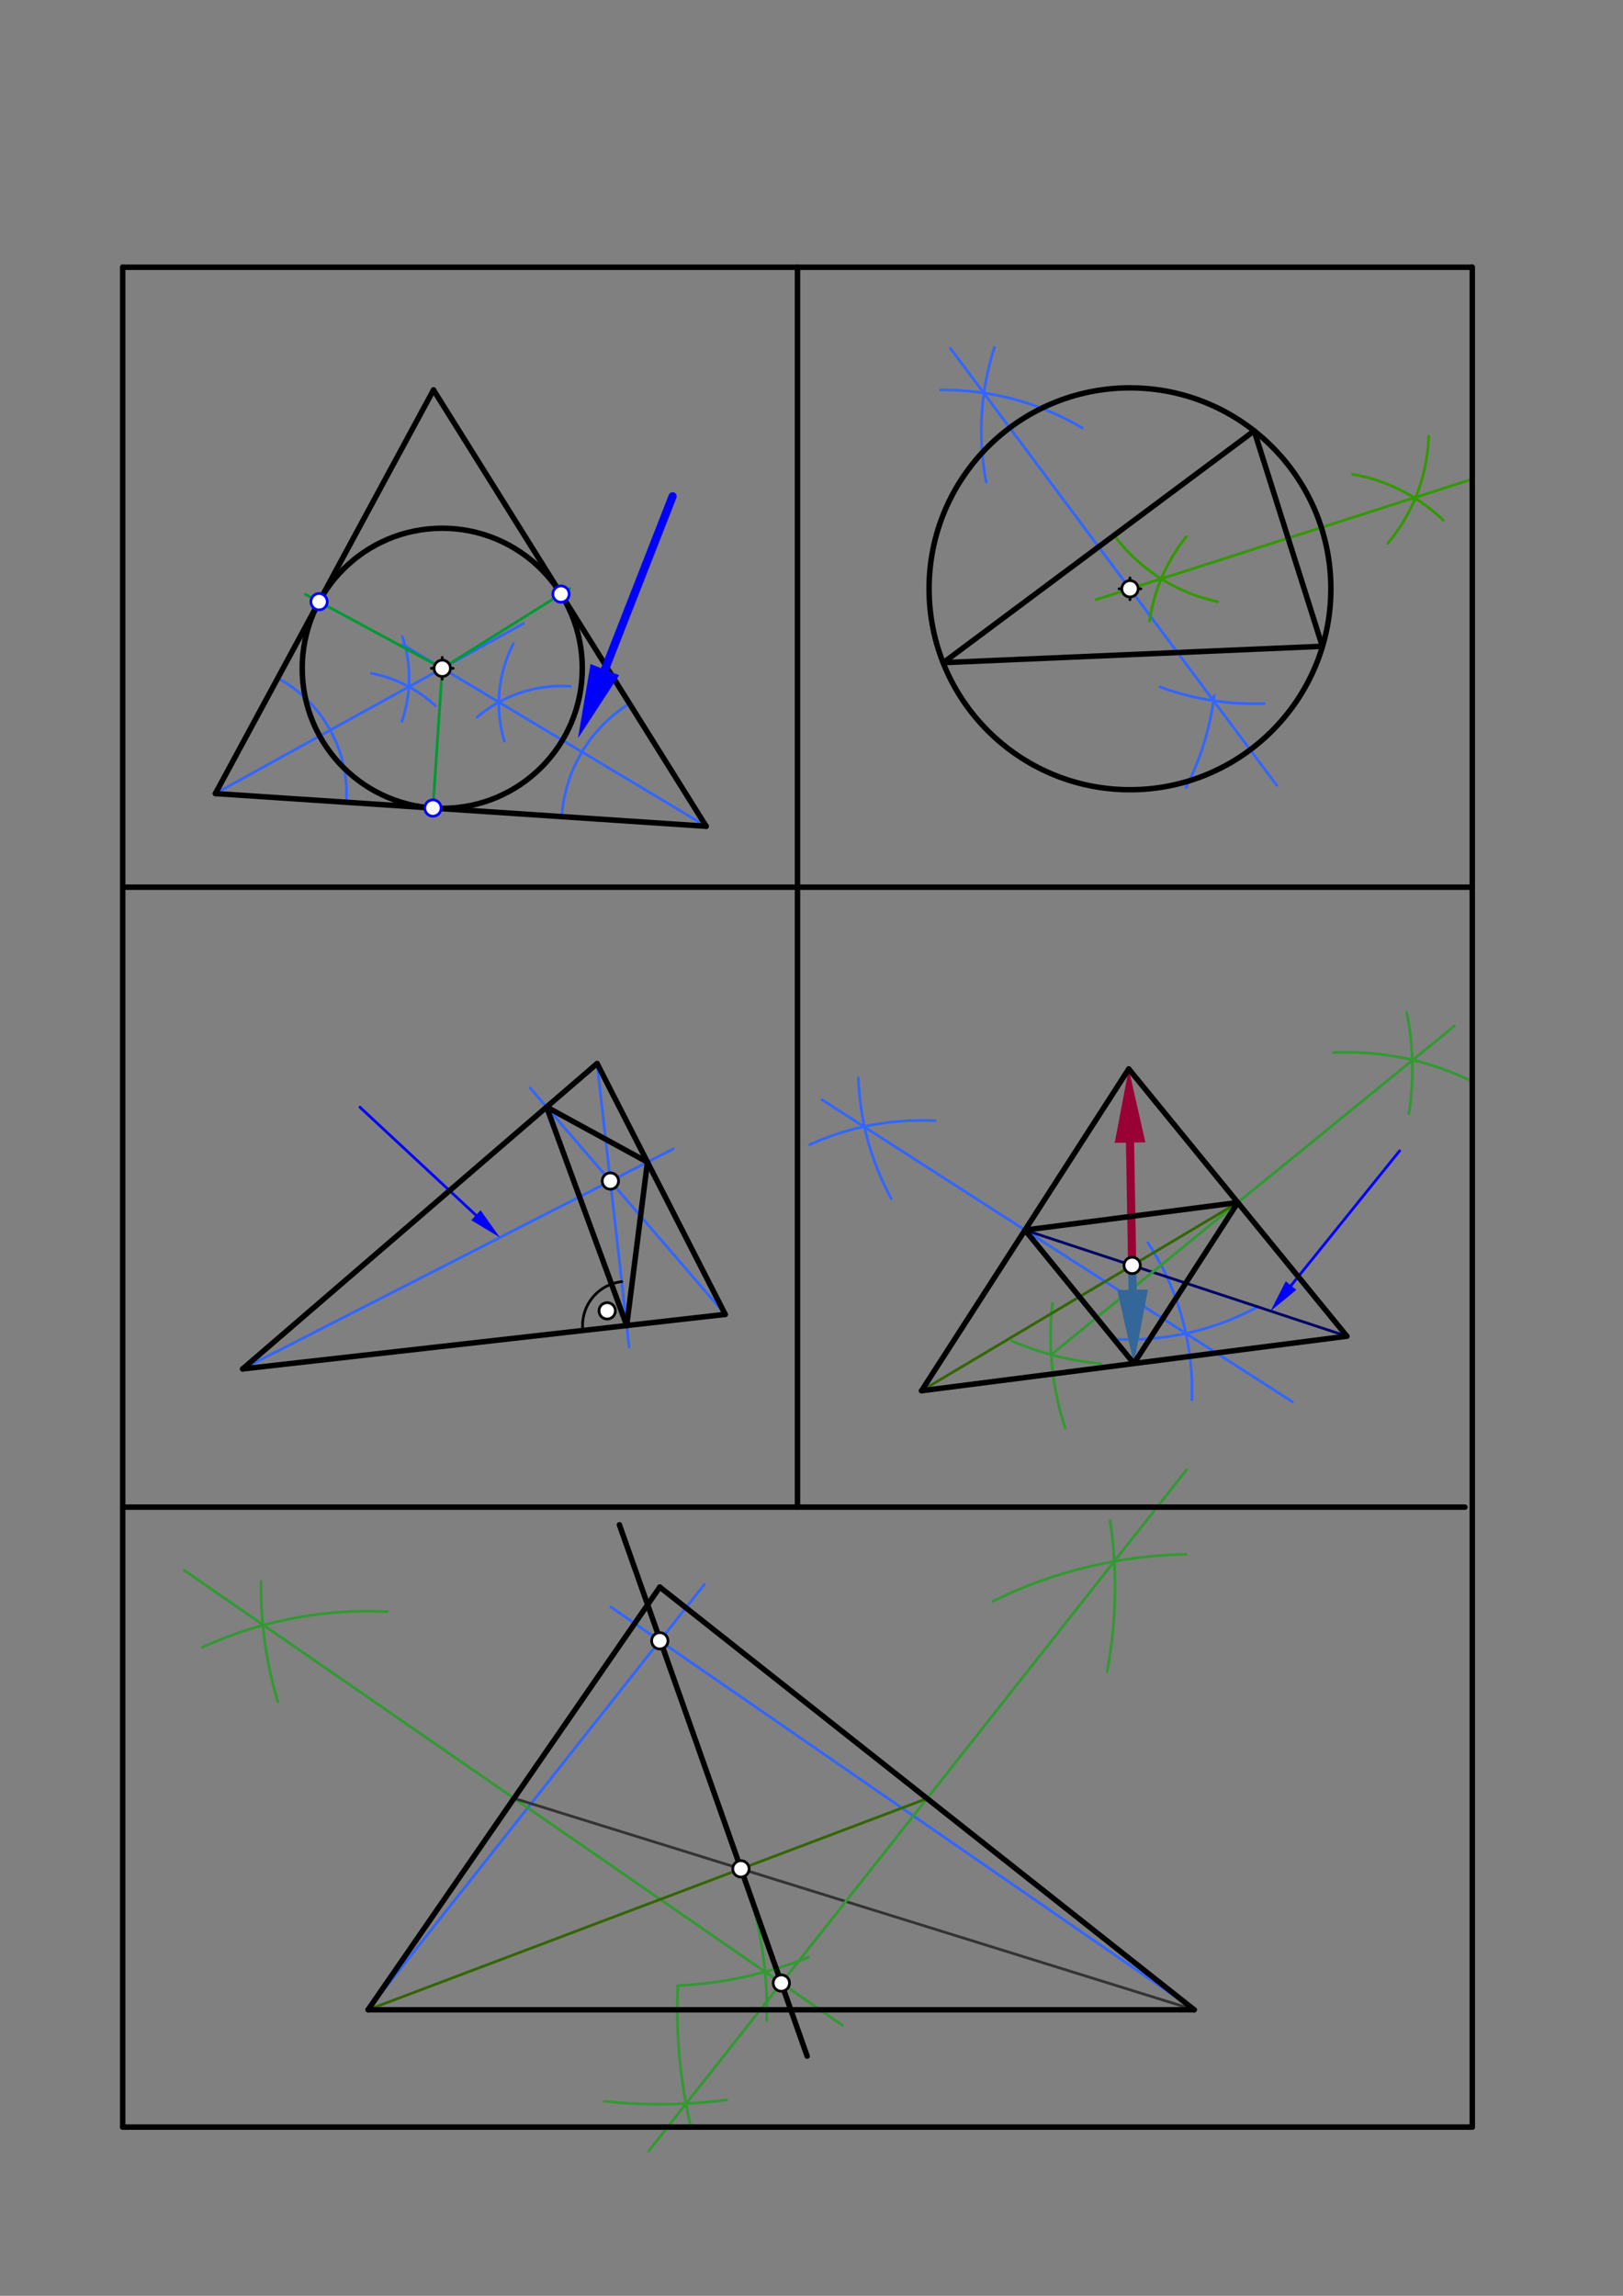 <svg xmlns="http://www.w3.org/2000/svg" class="svg--816" height="100%" preserveAspectRatio="xMidYMid meet" viewBox="0 0 595.276 841.89" width="100%"><rect x="0" y="0" width="595.276" height="841.89" fill="#808080" stroke="none"/><defs><marker id="marker-arrow" markerHeight="16" markerUnits="userSpaceOnUse" markerWidth="24" orient="auto-start-reverse" refX="24" refY="4" viewBox="0 0 24 8"><path d="M 0 0 L 24 4 L 0 8 z" stroke="inherit"></path></marker></defs><g class="aux-layer--949"><g class="element--733"><path d="M 127 294.2 A 48.107 48.107 0 0 0 101.875 248.68" fill="none" stroke="#3366ff" stroke-dasharray="none" stroke-linecap="round" stroke-width="1"></path></g><g class="element--733"><path d="M 147.597 233.458 A 48.189 48.189 0 0 1 147.396 264.494" fill="none" stroke="#3366ff" stroke-dasharray="none" stroke-linecap="round" stroke-width="1"></path></g><g class="element--733"><path d="M 159.671 258.777 A 48.189 48.189 0 0 0 136.237 246.905" fill="none" stroke="#3366ff" stroke-dasharray="none" stroke-linecap="round" stroke-width="1"></path></g><g class="element--733"><line stroke="#3366ff" stroke-dasharray="none" stroke-linecap="round" stroke-width="1" x1="79" x2="192" y1="291" y2="228.63"></line></g><g class="element--733"><path d="M 230.875 258 A 53.066 53.066 0 0 0 206.051 299.47" fill="none" stroke="#3366ff" stroke-dasharray="none" stroke-linecap="round" stroke-width="1"></path></g><g class="element--733"><path d="M 175 263 A 47.898 47.898 0 0 1 209.22 251.677" fill="none" stroke="#3366ff" stroke-dasharray="none" stroke-linecap="round" stroke-width="1"></path></g><g class="element--733"><path d="M 188.305 236.028 A 47.906 47.906 0 0 0 185.006 271.818" fill="none" stroke="#3366ff" stroke-dasharray="none" stroke-linecap="round" stroke-width="1"></path></g><g class="element--733"><line stroke="#3366ff" stroke-dasharray="none" stroke-linecap="round" stroke-width="1" x1="259" x2="147.597" y1="303" y2="236.327"></line></g><g class="element--733"><line stroke="#009933" stroke-dasharray="none" stroke-linecap="round" stroke-width="1" x1="162.21" x2="158.748" y1="245.073" y2="297"></line></g><g class="element--733"><line stroke="#009933" stroke-dasharray="none" stroke-linecap="round" stroke-width="1" x1="162.21" x2="112" y1="245.073" y2="217.932"></line></g><g class="element--733"><line stroke="#009933" stroke-dasharray="none" stroke-linecap="round" stroke-width="1" x1="162.21" x2="209" y1="245.073" y2="215.829"></line></g><g class="element--733"><path d="M 345 143 A 100.005 100.005 0 0 1 396.935 156.938" fill="none" stroke="#3366ff" stroke-dasharray="none" stroke-linecap="round" stroke-width="1"></path></g><g class="element--733"><path d="M 364.749 127.344 A 100.063 100.063 0 0 0 361.714 176.774" fill="none" stroke="#3366ff" stroke-dasharray="none" stroke-linecap="round" stroke-width="1"></path></g><g class="element--733"><path d="M 445.333 255.068 A 100.063 100.063 0 0 1 434.994 288.745" fill="none" stroke="#3366ff" stroke-dasharray="none" stroke-linecap="round" stroke-width="1"></path></g><g class="element--733"><path d="M 463.67 257.996 A 100.063 100.063 0 0 1 425.449 251.909" fill="none" stroke="#3366ff" stroke-dasharray="none" stroke-linecap="round" stroke-width="1"></path></g><g class="element--733"><line stroke="#3366ff" stroke-dasharray="none" stroke-linecap="round" stroke-width="1" x1="348.573" x2="468.277" y1="127.704" y2="288"></line></g><g class="element--733"><path d="M 524 160 A 64.031 64.031 0 0 1 508.953 199.274" fill="none" stroke="#339900" stroke-dasharray="none" stroke-linecap="round" stroke-width="1"></path></g><g class="element--733"><path d="M 529.385 190.804 A 64.063 64.063 0 0 0 496.07 173.901" fill="none" stroke="#339900" stroke-dasharray="none" stroke-linecap="round" stroke-width="1"></path></g><g class="element--733"><path d="M 446.668 220.66 A 64.063 64.063 0 0 1 408.642 196.293" fill="none" stroke="#339900" stroke-dasharray="none" stroke-linecap="round" stroke-width="1"></path></g><g class="element--733"><path d="M 435.071 196.861 A 64.063 64.063 0 0 0 421.612 227.728" fill="none" stroke="#339900" stroke-dasharray="none" stroke-linecap="round" stroke-width="1"></path></g><g class="element--733"><line stroke="#339900" stroke-dasharray="none" stroke-linecap="round" stroke-width="1" x1="540.222" x2="402" y1="175.63" y2="219.902"></line></g><g class="element--733"><line stroke="#3366ff" stroke-dasharray="none" stroke-linecap="round" stroke-width="1" x1="219" x2="230.751" y1="390" y2="494"></line></g><g class="element--733"><path d="M 228.04 470 A 16.186 16.186 0 0 0 213.773 487.901" fill="none" stroke="#000000" stroke-dasharray="none" stroke-linecap="round" stroke-width="1"></path></g><g class="element--733"><line stroke="#3366ff" stroke-dasharray="none" stroke-linecap="round" stroke-width="1" x1="89" x2="247" y1="502" y2="421.283"></line></g><g class="element--733"><line stroke="#3366ff" stroke-dasharray="none" stroke-linecap="round" stroke-width="1" x1="266" x2="194.492" y1="482" y2="399"></line></g><g class="element--733"><line stroke="#0000ff" stroke-dasharray="none" stroke-linecap="round" stroke-width="1" x1="132" x2="174.566" y1="406" y2="445.623"></line><path d="M183.35,453.799 l12,2.5 l0,-5 z" fill="#0000ff" stroke="#0000ff" stroke-width="0" transform="rotate(222.949, 183.35, 453.799)"></path></g><g class="element--733"><path d="M 343 411 A 99.126 99.126 0 0 0 296.981 419.759" fill="none" stroke="#3366ff" stroke-dasharray="none" stroke-linecap="round" stroke-width="1"></path></g><g class="element--733"><path d="M 314.84 395.233 A 99.213 99.213 0 0 0 326.902 439.508" fill="none" stroke="#3366ff" stroke-dasharray="none" stroke-linecap="round" stroke-width="1"></path></g><g class="element--733"><path d="M 421.038 455.706 A 99.213 99.213 0 0 1 437.159 513.269" fill="none" stroke="#3366ff" stroke-dasharray="none" stroke-linecap="round" stroke-width="1"></path></g><g class="element--733"><path d="M 461.431 479.14 A 99.213 99.213 0 0 1 410.035 491.133" fill="none" stroke="#3366ff" stroke-dasharray="none" stroke-linecap="round" stroke-width="1"></path></g><g class="element--733"><line stroke="#3366ff" stroke-dasharray="none" stroke-linecap="round" stroke-width="1" x1="301.45" x2="474" y1="403.248" y2="514.042"></line></g><g class="element--733"><line stroke="#000066" stroke-dasharray="none" stroke-linecap="round" stroke-width="1" x1="375.947" x2="494" y1="451.082" y2="490"></line></g><g class="element--733"><line stroke="#0000ff" stroke-dasharray="none" stroke-linecap="round" stroke-width="1" x1="513.35" x2="473.529" y1="422" y2="471.425"></line><path d="M466,480.769 l12,2.5 l0,-5 z" fill="#0000ff" stroke="#0000ff" stroke-width="0" transform="rotate(308.858, 466, 480.769)"></path></g><g class="element--733"><path d="M 489 386 A 104.12 104.12 0 0 1 539.766 396.478" fill="none" stroke="#339933" stroke-dasharray="none" stroke-linecap="round" stroke-width="1"></path></g><g class="element--733"><path d="M 515.956 371.324 A 104.031 104.031 0 0 1 516.725 408.436" fill="none" stroke="#339933" stroke-dasharray="none" stroke-linecap="round" stroke-width="1"></path></g><g class="element--733"><path d="M 386 478 A 108.665 108.665 0 0 0 390.682 523.665" fill="none" stroke="#339933" stroke-dasharray="none" stroke-linecap="round" stroke-width="1"></path></g><g class="element--733"><path d="M 370.998 491.687 A 108.567 108.567 0 0 0 403.707 500.078" fill="none" stroke="#339933" stroke-dasharray="none" stroke-linecap="round" stroke-width="1"></path></g><g class="element--733"><line stroke="#339933" stroke-dasharray="none" stroke-linecap="round" stroke-width="1" x1="533.429" x2="386.218" y1="376.255" y2="496.225"></line></g><g class="element--733"><line stroke="#336600" stroke-dasharray="none" stroke-linecap="round" stroke-width="1" x1="453.993" x2="338" y1="440.991" y2="510"></line></g><g class="element--733"><line stroke="#336600" stroke-dasharray="none" stroke-linecap="round" stroke-width="1" x1="414" x2="415.877" y1="392" y2="500"></line></g><g class="element--733"><line stroke="#990033" stroke-dasharray="none" stroke-linecap="round" stroke-width="3" x1="415.252" x2="414.469" y1="464.04" y2="418.996"></line><path d="M414,392 l27,5.625 l0,-11.25 z" fill="#990033" stroke="#990033" stroke-width="0" transform="rotate(89.004, 414, 392)"></path></g><g class="element--733"><line stroke="#336699" stroke-dasharray="none" stroke-linecap="round" stroke-width="3" x1="415.252" x2="415.408" y1="464.04" y2="473.004"></line><path d="M415.877,500 l27,5.625 l0,-11.25 z" fill="#336699" stroke="#336699" stroke-width="0" transform="rotate(269.004, 415.877, 500)"></path></g><g class="element--733"><line stroke="#3366ff" stroke-dasharray="none" stroke-linecap="round" stroke-width="1" x1="135" x2="258.367" y1="737" y2="581"></line></g><g class="element--733"><line stroke="#3366ff" stroke-dasharray="none" stroke-linecap="round" stroke-width="1" x1="438" x2="224" y1="737" y2="589.271"></line></g><g class="element--733"><path d="M 142 591 A 146.168 146.168 0 0 0 74.176 604.089" fill="none" stroke="#339933" stroke-dasharray="none" stroke-linecap="round" stroke-width="1"></path></g><g class="element--733"><path d="M 95.748 579.88 A 146.268 146.268 0 0 0 101.901 624.03" fill="none" stroke="#339933" stroke-dasharray="none" stroke-linecap="round" stroke-width="1"></path></g><g class="element--733"><path d="M 296.552 717.714 A 146.268 146.268 0 0 1 248.642 728.117" fill="none" stroke="#339933" stroke-dasharray="none" stroke-linecap="round" stroke-width="1"></path></g><g class="element--733"><path d="M 275.372 695.891 A 146.268 146.268 0 0 1 281.213 741.006" fill="none" stroke="#339933" stroke-dasharray="none" stroke-linecap="round" stroke-width="1"></path></g><g class="element--733"><line stroke="#339933" stroke-dasharray="none" stroke-linecap="round" stroke-width="1" x1="67.513" x2="309" y1="575.816" y2="742.706"></line></g><g class="element--733"><line stroke="#333333" stroke-dasharray="none" stroke-linecap="round" stroke-width="1" x1="188.533" x2="438" y1="659.452" y2="737"></line></g><g class="element--733"><path d="M 435 570 A 167.027 167.027 0 0 0 364.161 587.181" fill="none" stroke="#339933" stroke-dasharray="none" stroke-linecap="round" stroke-width="1"></path></g><g class="element--733"><path d="M 407.163 557.568 A 166.961 166.961 0 0 1 406.066 612.956" fill="none" stroke="#339933" stroke-dasharray="none" stroke-linecap="round" stroke-width="1"></path></g><g class="element--733"><path d="M 248.642 728.117 A 189.567 189.567 0 0 0 253.367 779.965" fill="none" stroke="#339933" stroke-dasharray="none" stroke-linecap="round" stroke-width="1"></path></g><g class="element--733"><path d="M 266.528 770.045 A 189.638 189.638 0 0 1 221.646 770.542" fill="none" stroke="#339933" stroke-dasharray="none" stroke-linecap="round" stroke-width="1"></path></g><g class="element--733"><line stroke="#339933" stroke-dasharray="none" stroke-linecap="round" stroke-width="1" x1="237.864" x2="435.198" y1="788.895" y2="539"></line></g><g class="element--733"><line stroke="#336600" stroke-dasharray="none" stroke-linecap="round" stroke-width="1" x1="340.027" x2="135" y1="659.521" y2="737"></line></g><g class="element--733"><circle cx="222.7" cy="480.7" r="3" stroke="#000000" stroke-width="1" fill="#ffffff"></circle>}</g></g><g class="main-layer--75a"><g class="element--733"><line stroke="#000000" stroke-dasharray="none" stroke-linecap="round" stroke-width="2" x1="45" x2="45" y1="98" y2="780"></line></g><g class="element--733"><line stroke="#000000" stroke-dasharray="none" stroke-linecap="round" stroke-width="2" x1="45" x2="540" y1="98" y2="98"></line></g><g class="element--733"><line stroke="#000000" stroke-dasharray="none" stroke-linecap="round" stroke-width="2" x1="540" x2="540" y1="98" y2="780.016"></line></g><g class="element--733"><line stroke="#000000" stroke-dasharray="none" stroke-linecap="round" stroke-width="2" x1="540" x2="45" y1="780.016" y2="780.016"></line></g><g class="element--733"><line stroke="#000000" stroke-dasharray="none" stroke-linecap="round" stroke-width="2" x1="45" x2="540" y1="325.339" y2="325.339"></line></g><g class="element--733"><line stroke="#000000" stroke-dasharray="none" stroke-linecap="round" stroke-width="2" x1="45" x2="537.3" y1="552.677" y2="552.677"></line></g><g class="element--733"><line stroke="#000000" stroke-dasharray="none" stroke-linecap="round" stroke-width="2" x1="292.5" x2="292.5" y1="552.677" y2="98"></line></g><g class="element--733"><line stroke="#000000" stroke-dasharray="none" stroke-linecap="round" stroke-width="2" x1="159" x2="79" y1="143" y2="291"></line></g><g class="element--733"><line stroke="#000000" stroke-dasharray="none" stroke-linecap="round" stroke-width="2" x1="79" x2="259" y1="291" y2="303"></line></g><g class="element--733"><line stroke="#000000" stroke-dasharray="none" stroke-linecap="round" stroke-width="2" x1="259" x2="159" y1="303" y2="143"></line></g><g class="element--733"><line stroke="#000000" stroke-dasharray="none" stroke-linecap="round" stroke-width="2" x1="460" x2="346" y1="158" y2="243"></line></g><g class="element--733"><line stroke="#000000" stroke-dasharray="none" stroke-linecap="round" stroke-width="2" x1="346" x2="485" y1="243" y2="237"></line></g><g class="element--733"><line stroke="#000000" stroke-dasharray="none" stroke-linecap="round" stroke-width="2" x1="485" x2="460" y1="237" y2="158"></line></g><g class="element--733"><line stroke="#000000" stroke-dasharray="none" stroke-linecap="round" stroke-width="2" x1="219" x2="89" y1="390" y2="502"></line></g><g class="element--733"><line stroke="#000000" stroke-dasharray="none" stroke-linecap="round" stroke-width="2" x1="89" x2="266" y1="502" y2="482"></line></g><g class="element--733"><line stroke="#000000" stroke-dasharray="none" stroke-linecap="round" stroke-width="2" x1="266" x2="219" y1="482" y2="390"></line></g><g class="element--733"><line stroke="#000000" stroke-dasharray="none" stroke-linecap="round" stroke-width="2" x1="414" x2="338" y1="392" y2="510"></line></g><g class="element--733"><line stroke="#000000" stroke-dasharray="none" stroke-linecap="round" stroke-width="2" x1="338" x2="494" y1="510" y2="490"></line></g><g class="element--733"><line stroke="#000000" stroke-dasharray="none" stroke-linecap="round" stroke-width="2" x1="494" x2="414" y1="490" y2="392"></line></g><g class="element--733"><line stroke="#000000" stroke-dasharray="none" stroke-linecap="round" stroke-width="2" x1="242" x2="135" y1="582" y2="737"></line></g><g class="element--733"><line stroke="#000000" stroke-dasharray="none" stroke-linecap="round" stroke-width="2" x1="135" x2="438" y1="737" y2="737"></line></g><g class="element--733"><line stroke="#000000" stroke-dasharray="none" stroke-linecap="round" stroke-width="2" x1="438" x2="242" y1="737" y2="582"></line></g><g class="element--733"><g class="center--a87"><line x1="158.21" y1="245.073" x2="166.21" y2="245.073" stroke="#000000" stroke-width="1" stroke-linecap="round"></line><line x1="162.21" y1="241.073" x2="162.21" y2="249.073" stroke="#000000" stroke-width="1" stroke-linecap="round"></line><circle class="hit--87b" cx="162.21" cy="245.073" r="4" stroke="none" fill="transparent"></circle></g><circle cx="162.21" cy="245.073" fill="none" r="51.361" stroke="#000000" stroke-dasharray="none" stroke-width="2"></circle></g><g class="element--733"><line stroke="#0000ff" stroke-dasharray="none" stroke-linecap="round" stroke-width="3" x1="246.7" x2="221.837" y1="182" y2="245.556"></line><path d="M212,270.7 l27,5.625 l0,-11.25 z" fill="#0000ff" stroke="#0000ff" stroke-width="0" transform="rotate(291.366, 212, 270.7)"></path></g><g class="element--733"><g class="center--a87"><line x1="410.447" y1="215.915" x2="418.447" y2="215.915" stroke="#000000" stroke-width="1" stroke-linecap="round"></line><line x1="414.447" y1="211.915" x2="414.447" y2="219.915" stroke="#000000" stroke-width="1" stroke-linecap="round"></line><circle class="hit--87b" cx="414.447" cy="215.915" r="4" stroke="none" fill="transparent"></circle></g><circle cx="414.447" cy="215.915" fill="none" r="73.684" stroke="#000000" stroke-dasharray="none" stroke-width="2"></circle></g><g class="element--733"><line stroke="#000000" stroke-dasharray="none" stroke-linecap="round" stroke-width="2" x1="237.469" x2="200.483" y1="426.152" y2="405.953"></line></g><g class="element--733"><line stroke="#000000" stroke-dasharray="none" stroke-linecap="round" stroke-width="2" x1="200.483" x2="229.857" y1="405.953" y2="486.084"></line></g><g class="element--733"><line stroke="#000000" stroke-dasharray="none" stroke-linecap="round" stroke-width="2" x1="229.857" x2="237.469" y1="486.084" y2="426.152"></line></g><g class="element--733"><line stroke="#000000" stroke-dasharray="none" stroke-linecap="round" stroke-width="2" x1="453.993" x2="375.947" y1="440.991" y2="451.082"></line></g><g class="element--733"><line stroke="#000000" stroke-dasharray="none" stroke-linecap="round" stroke-width="2" x1="375.947" x2="415.877" y1="451.082" y2="500"></line></g><g class="element--733"><line stroke="#000000" stroke-dasharray="none" stroke-linecap="round" stroke-width="2" x1="415.877" x2="453.993" y1="500" y2="440.991"></line></g><g class="element--733"><line stroke="#000000" stroke-dasharray="none" stroke-linecap="round" stroke-width="2" x1="227.176" x2="296.045" y1="559.145" y2="754"></line></g><g class="element--733"><circle cx="162.21" cy="245.073" r="3" stroke="#000000" stroke-width="1" fill="#ffffff"></circle>}</g><g class="element--733"><circle cx="117.027" cy="220.65" r="3" stroke="#0000ff" stroke-width="1" fill="#ffffff"></circle>}</g><g class="element--733"><circle cx="205.763" cy="217.851" r="3" stroke="#0000ff" stroke-width="1" fill="#ffffff"></circle>}</g><g class="element--733"><circle cx="158.793" cy="296.32" r="3" stroke="#0000ff" stroke-width="1" fill="#ffffff"></circle>}</g><g class="element--733"><circle cx="414.447" cy="215.915" r="3" stroke="#000000" stroke-width="1" fill="#ffffff"></circle>}</g><g class="element--733"><circle cx="223.87" cy="433.099" r="3" stroke="#000000" stroke-width="1" fill="#ffffff"></circle>}</g><g class="element--733"><circle cx="415.252" cy="464.04" r="3" stroke="#000000" stroke-width="1" fill="#ffffff"></circle>}</g><g class="element--733"><circle cx="242" cy="601.697" r="3" stroke="#000000" stroke-width="1" fill="#ffffff"></circle>}</g><g class="element--733"><circle cx="271.753" cy="685.321" r="3" stroke="#000000" stroke-width="1" fill="#ffffff"></circle>}</g><g class="element--733"><circle cx="286.576" cy="727.209" r="3" stroke="#000000" stroke-width="1" fill="#ffffff"></circle>}</g></g><g class="snaps-layer--ac6"></g><g class="temp-layer--52d"></g></svg>